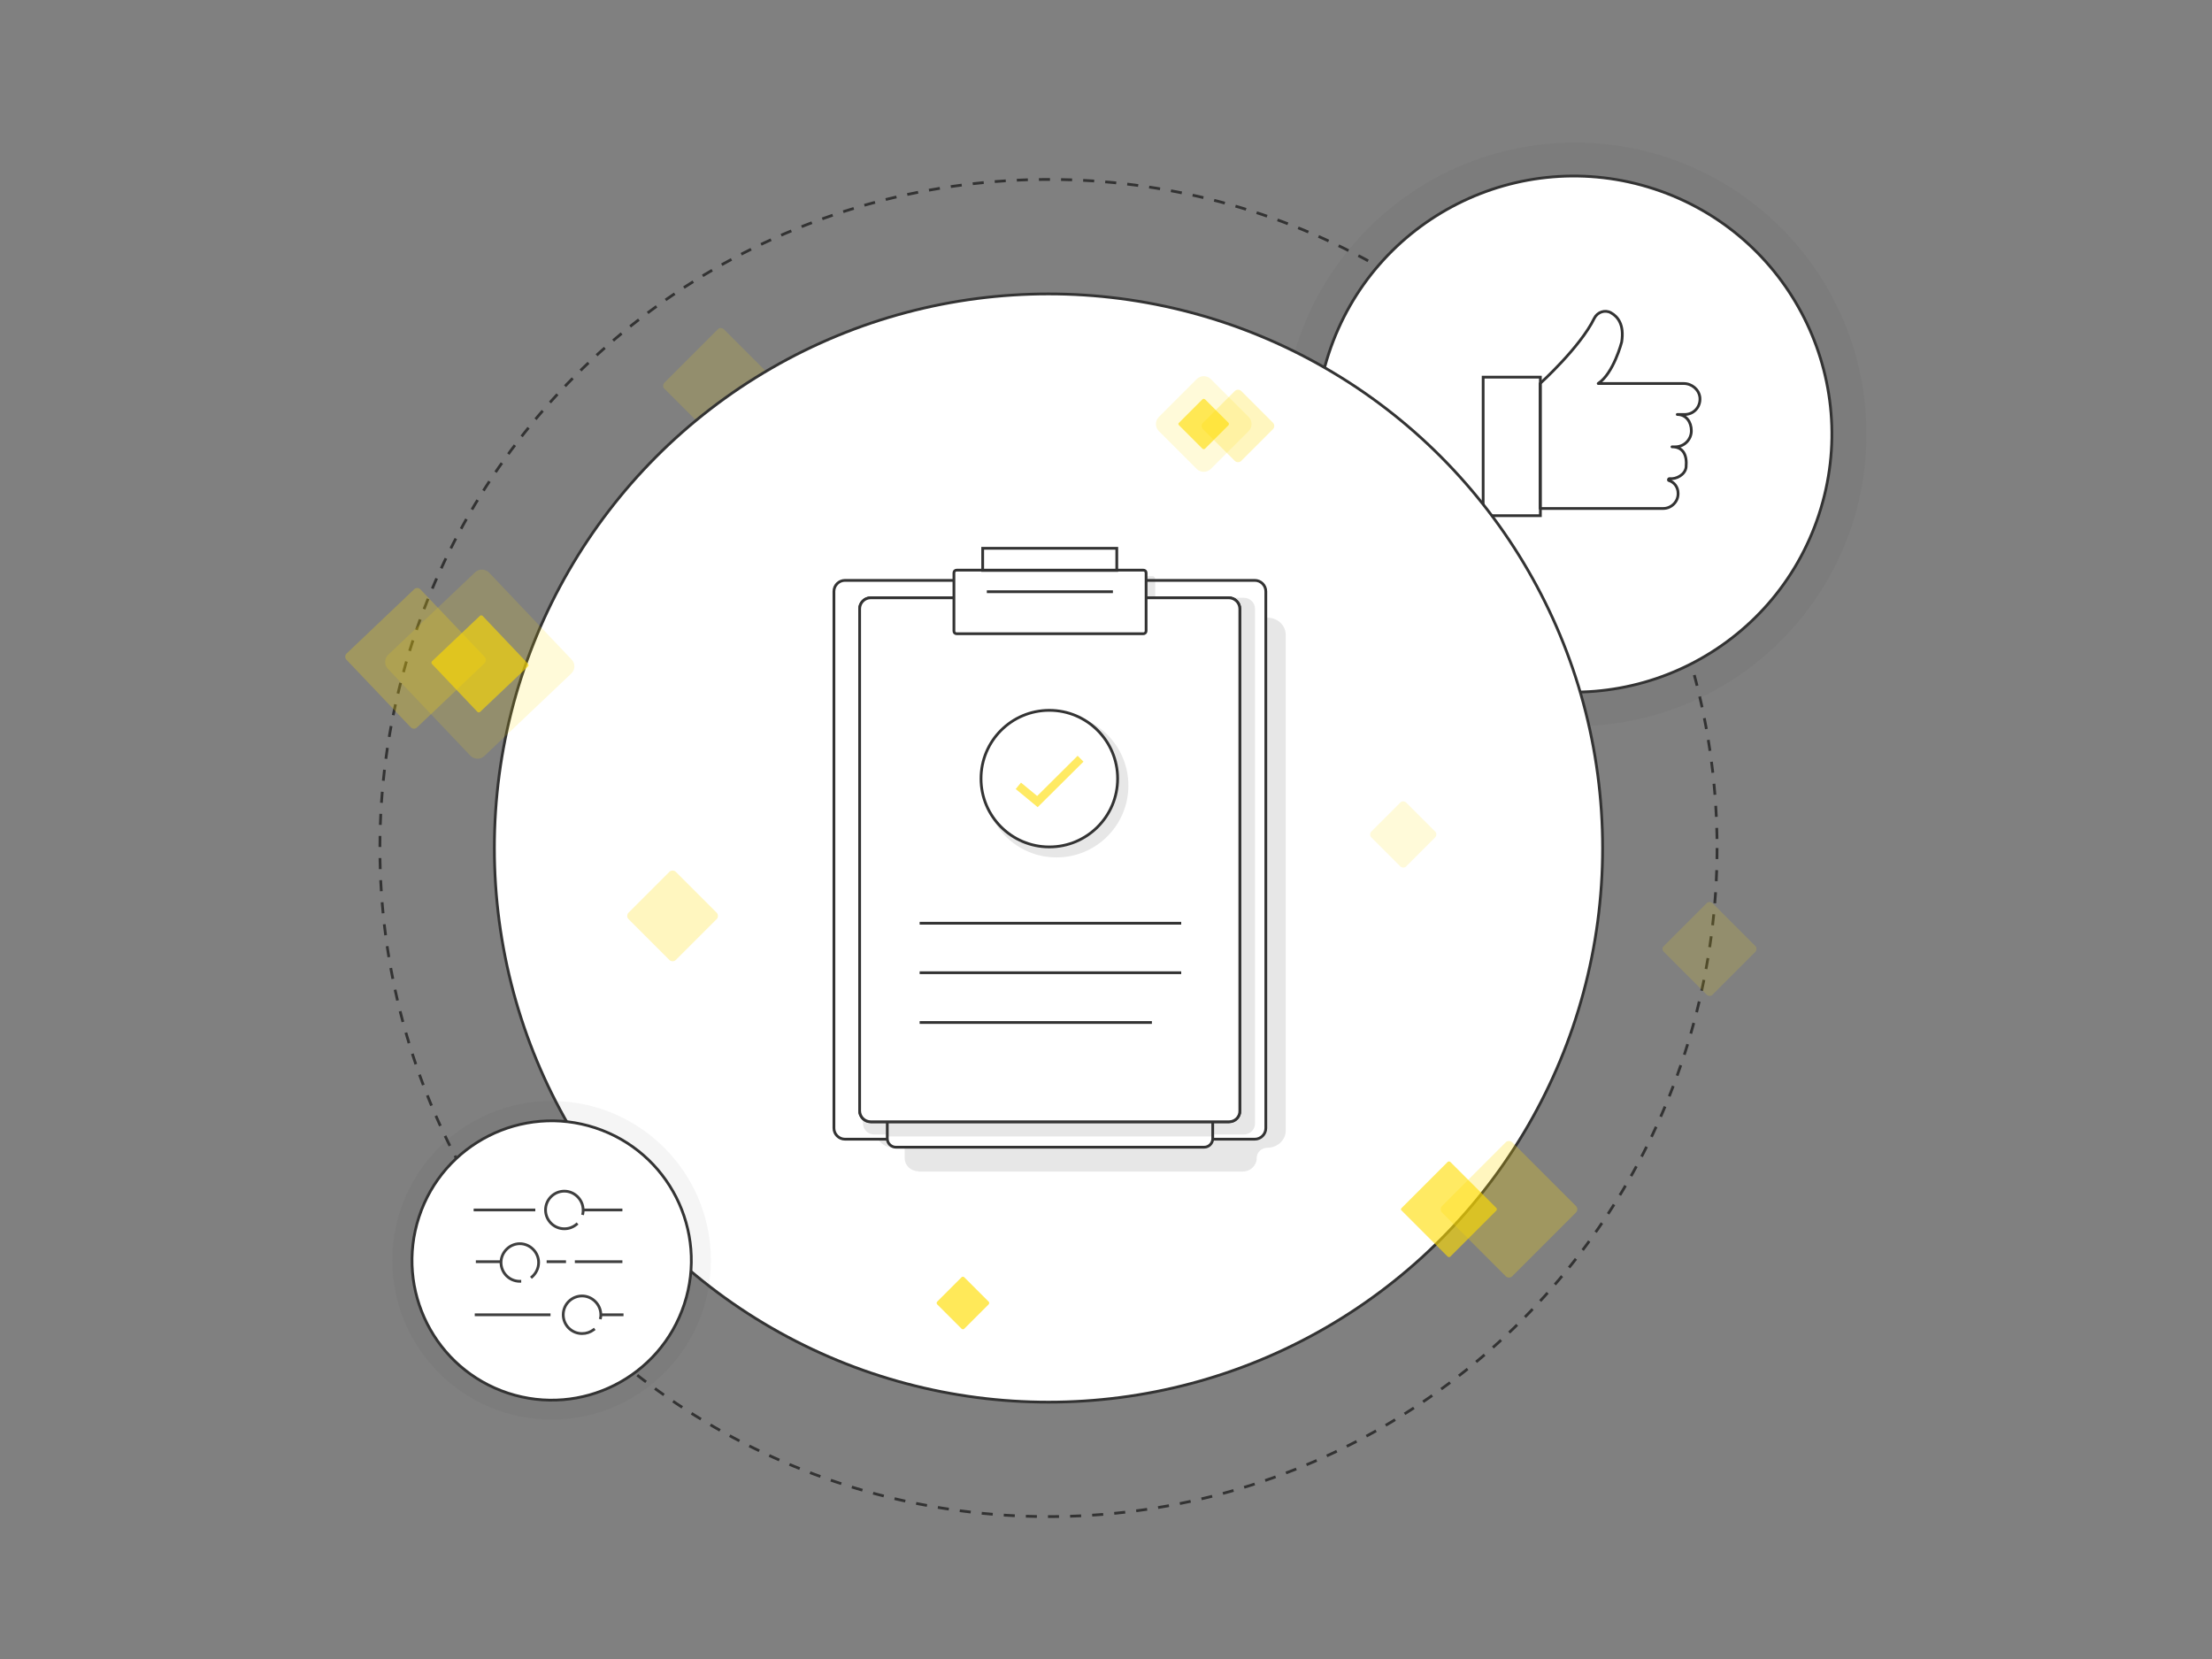 <svg id="Layer_1" xmlns="http://www.w3.org/2000/svg" viewBox="0 0 800 600"><rect x="0" y="0" width="800" height="600" fill="#808080" stroke="none"/><style>.st1{fill:#fff;stroke:#333;stroke-miterlimit:10}.st2{opacity:5.000000e-02;fill:#333}.st3{fill:none;stroke:#333;stroke-miterlimit:10}.st5{opacity:.15}.st5,.st6,.st7{fill:#ffde00}.st6{opacity:.61}.st7{opacity:.25}.st8{opacity:.12;fill:#333}</style><circle cx="379.2" cy="306.7" r="241.8" fill="none" stroke="#333" stroke-miterlimit="10" stroke-dasharray="4"/><ellipse transform="rotate(-71.79 569.26 156.945)" class="st1" cx="569.2" cy="156.9" rx="93.3" ry="93.3"/><path class="st2" d="M569.6 51.6C511.3 51.6 464 98.8 464 157.1s47.3 105.5 105.5 105.5c58.3 0 105.5-47.3 105.5-105.5.1-58.3-47.1-105.5-105.4-105.5zm0 198.6c-51.4 0-93.1-41.7-93.1-93.1 0-51.4 41.7-93.1 93.1-93.1 51.4 0 93.1 41.7 93.1 93.1 0 51.4-41.7 93.1-93.1 93.1z"/><path class="st3" d="M536.4 136.4h20.7v50.1h-20.7z"/><path d="M614.8 143.8c-.3-2.9-2.9-5.1-5.9-5.1H578c5.6-3.7 8.5-15 8.5-15 1-6.3-1.4-9.2-3.9-10.6-2.2-1.2-4.9-.2-6 2-5.1 10.5-19.6 23.6-19.6 23.6v45.2h44.5c3 0 5.5-2.5 5.4-5.5 0-2.3-1.5-4.1-3.3-4.6-.4-.1-.2-.7.2-.7 2.4.3 5.7-1.4 6-4.2.4-4.4-1.1-7.3-5.1-7.3h1.2c3.2 0 5.8-2.6 5.8-5.8 0-3.2-1.9-5.9-5.1-5.9h2.5c3.4.1 6-2.7 5.7-6.1z" fill="none" stroke="#333" stroke-linejoin="round" stroke-miterlimit="10"/><path class="st5" d="M240.2 138.5l19.5-19.5c.5-.5 1.4-.5 2 0l19.5 19.5c.5.5.5 1.4 0 2L261.7 160c-.5.5-1.4.5-2 0l-19.5-19.5c-.5-.5-.5-1.4 0-2z"/><circle class="st1" cx="379.2" cy="306.7" r="200.4"/><path class="st5" d="M419.1 150.8l13.7-13.7c1.4-1.4 3.7-1.4 5.1 0l13.7 13.7c1.4 1.4 1.4 3.7 0 5.1l-13.7 13.7c-1.4 1.4-3.7 1.4-5.1 0l-13.7-13.7c-1.4-1.4-1.4-3.7 0-5.1z"/><path class="st6" d="M426.4 152.9l8.5-8.5c.2-.2.6-.2.9 0l8.5 8.5c.2.2.2.6 0 .9l-8.5 8.5c-.2.2-.6.2-.9 0l-8.5-8.5c-.3-.3-.3-.7 0-.9z"/><path class="st7" d="M435.1 152.9l11.5-11.5c.6-.6 1.7-.6 2.3 0l11.5 11.5c.6.6.6 1.7 0 2.3l-11.5 11.5c-.6.6-1.7.6-2.3 0l-11.5-11.5c-.7-.6-.7-1.7 0-2.3z"/><path class="st5" d="M206.6 243.6l-31.4 29.8c-1.4 1.4-3.7 1.3-5.1-.1l-29.8-31.4c-1.4-1.4-1.3-3.7.1-5.1l31.4-29.8c1.4-1.4 3.7-1.3 5.1.1l29.8 31.4c1.4 1.4 1.4 3.7-.1 5.1z"/><path class="st6" d="M191 241l-17.4 16.5c-.2.2-.6.2-.9 0l-16.5-17.4c-.2-.2-.2-.6 0-.9l17.4-16.5c.2-.2.6-.2.9 0l16.5 17.4c.2.3.2.7 0 .9z"/><path class="st7" d="M175.2 239.9l-24.4 23.2c-.6.6-1.7.6-2.3-.1l-23.2-24.4c-.6-.6-.6-1.7.1-2.3l24.4-23.2c.6-.6 1.7-.6 2.3.1l23.2 24.4c.6.7.5 1.7-.1 2.3zm52.1 90.2l14.8-14.8c.6-.6 1.7-.6 2.3 0l14.8 14.8c.6.6.6 1.7 0 2.3l-14.8 14.8c-.6.6-1.7.6-2.3 0l-14.8-14.8c-.6-.6-.6-1.7 0-2.3z"/><path class="st8" d="M332.2 423.6c-2.8 0-5-2.1-5-4.7v-3.2c0-.3-.3-.6-.6-.6h-3.3c-3.7 0-6.6-2.8-6.6-6.2V229.6c0-3.4 3-6.2 6.6-6.2h135.1c3.7 0 6.6 2.8 6.6 6.2v179.3c0 3.4-3 6.2-6.6 6.2-2.2 0-3.9 1.7-3.9 3.7v.1c0 2.6-2.3 4.8-5 4.8H332.2z"/><path class="st1" d="M453.8 412H305.6c-2.2 0-4-1.8-4-4V213.9c0-2.2 1.8-4 4-4h148.2c2.2 0 4 1.8 4 4V408c0 2.2-1.8 4-4 4z"/><path class="st3" d="M444.5 405.7H314.9c-2.2 0-4-1.8-4-4V220.2c0-2.2 1.8-4 4-4h129.5c2.2 0 4 1.8 4 4v181.5c.1 2.2-1.7 4-3.9 4z"/><path class="st8" d="M449.9 410.3H316.1c-2.2 0-4-1.8-4-4V220.2c0-2.2 1.8-4 4-4h133.8c2.2 0 4 1.8 4 4v186.1c0 2.2-1.8 4-4 4z"/><path class="st1" d="M320.9 405.7v6.1c0 1.7 1.4 3.1 3.1 3.1h111.5c1.7 0 3.1-1.4 3.1-3.1v-6.1H320.9z"/><path class="st8" d="M416.8 232.8h-67.5c-.6 0-1-.4-1-1v-22.4c0-.6.4-1 1-1h67.5c.6 0 1 .4 1 1v22.4c0 .6-.5 1-1 1zm-95.9 172.9h117.7v5.3H320.9z"/><ellipse transform="rotate(-71.79 199.491 455.873)" class="st1" cx="199.5" cy="455.9" rx="50.5" ry="50.5"/><path class="st5" d="M601.7 342.2l15.6-15.6c.5-.5 1.4-.5 2 0l15.6 15.6c.5.5.5 1.4 0 2l-15.6 15.6c-.5.5-1.4.5-2 0l-15.6-15.6c-.6-.6-.6-1.5 0-2zm-105.8-41.4l10.6-10.6c.5-.5 1.4-.5 2 0l10.6 10.6c.5.5.5 1.4 0 2l-10.6 10.6c-.5.5-1.4.5-2 0l-10.6-10.6c-.5-.6-.5-1.4 0-2z"/><path class="st6" d="M506.9 436.9l16.7-16.7c.2-.2.6-.2.9 0l16.7 16.7c.2.2.2.6 0 .9l-16.7 16.7c-.2.2-.6.2-.9 0l-16.7-16.7c-.3-.2-.3-.6 0-.9z"/><path class="st7" d="M521.5 436.2l23.1-23.1c.6-.6 1.7-.6 2.3 0l23.1 23.1c.6.6.6 1.7 0 2.3l-23.1 23.1c-.6.6-1.7.6-2.3 0l-23.1-23.1c-.6-.6-.6-1.7 0-2.3z"/><path class="st2" d="M199.5 398.2c-31.8 0-57.6 25.8-57.6 57.6s25.8 57.6 57.6 57.6 57.6-25.8 57.6-57.6-25.8-57.6-57.6-57.6zm0 108.5c-28.1 0-50.9-22.8-50.9-50.9 0-28.1 22.8-50.9 50.9-50.9 28.1 0 50.9 22.8 50.9 50.9-.1 28.1-22.8 50.9-50.9 50.9z"/><path d="M338.9 470.8l8.9-8.9c.2-.2.6-.2.9 0l8.9 8.9c.2.2.2.6 0 .9l-8.9 8.9c-.2.2-.6.2-.9 0l-8.9-8.9c-.2-.3-.2-.6 0-.9z" opacity=".65" fill="#ffde00"/><path d="M214.7 480.9c-1.2.9-2.6 1.4-4.2 1.4-3.8 0-6.8-3.1-6.8-6.8 0-3.8 3.1-6.8 6.8-6.8s6.8 3.1 6.8 6.8c0 .4 0 .7-.1 1.1M188 463.4c-3.8 0-6.8-3.1-6.8-6.8s3.1-6.8 6.8-6.8 6.8 3.1 6.8 6.8c0 2.1-1 4-2.4 5.2m16.1-19c-1.2 1-2.7 1.6-4.4 1.6-3.8 0-6.8-3.1-6.8-6.8 0-3.8 3.1-6.8 6.8-6.8s6.8 3.1 6.8 6.8c0 .4 0 .9-.1 1.3m-38.6 36.6h26.4m18.8 0h7.6m-52.4-19.2h8.5m17.1 0h6m4.2 0h16.2m-52.8-18.7h21.3m17.9 0h13.6" fill="none" stroke="#3f3f3f" stroke-linecap="square" stroke-linejoin="round" stroke-miterlimit="10"/><path class="st1" d="M444.5 405.7H314.9c-2.2 0-4-1.8-4-4V220.2c0-2.2 1.8-4 4-4h129.5c2.2 0 4 1.8 4 4v181.5c.1 2.2-1.7 4-3.9 4z"/><path class="st3" d="M332.6 333.9h94.6m-94.6 17.9h94.6m-94.6 18h84"/><circle class="st8" cx="382.1" cy="284.1" r="26"/><circle class="st1" cx="379.5" cy="281.6" r="24.7"/><path opacity=".61" fill="none" stroke="#ffde00" stroke-width="3" stroke-miterlimit="10" d="M368.3 284.2l6.9 5.7 15.6-15.5"/><path class="st1" d="M413.5 229.2H346c-.6 0-1-.4-1-1v-21c0-.6.4-1 1-1h67.5c.6 0 1 .4 1 1v21c0 .6-.5 1-1 1z"/><path class="st3" d="M355.4 198.3h48.5v8h-48.5zm1.5 15.7h45.6"/></svg>